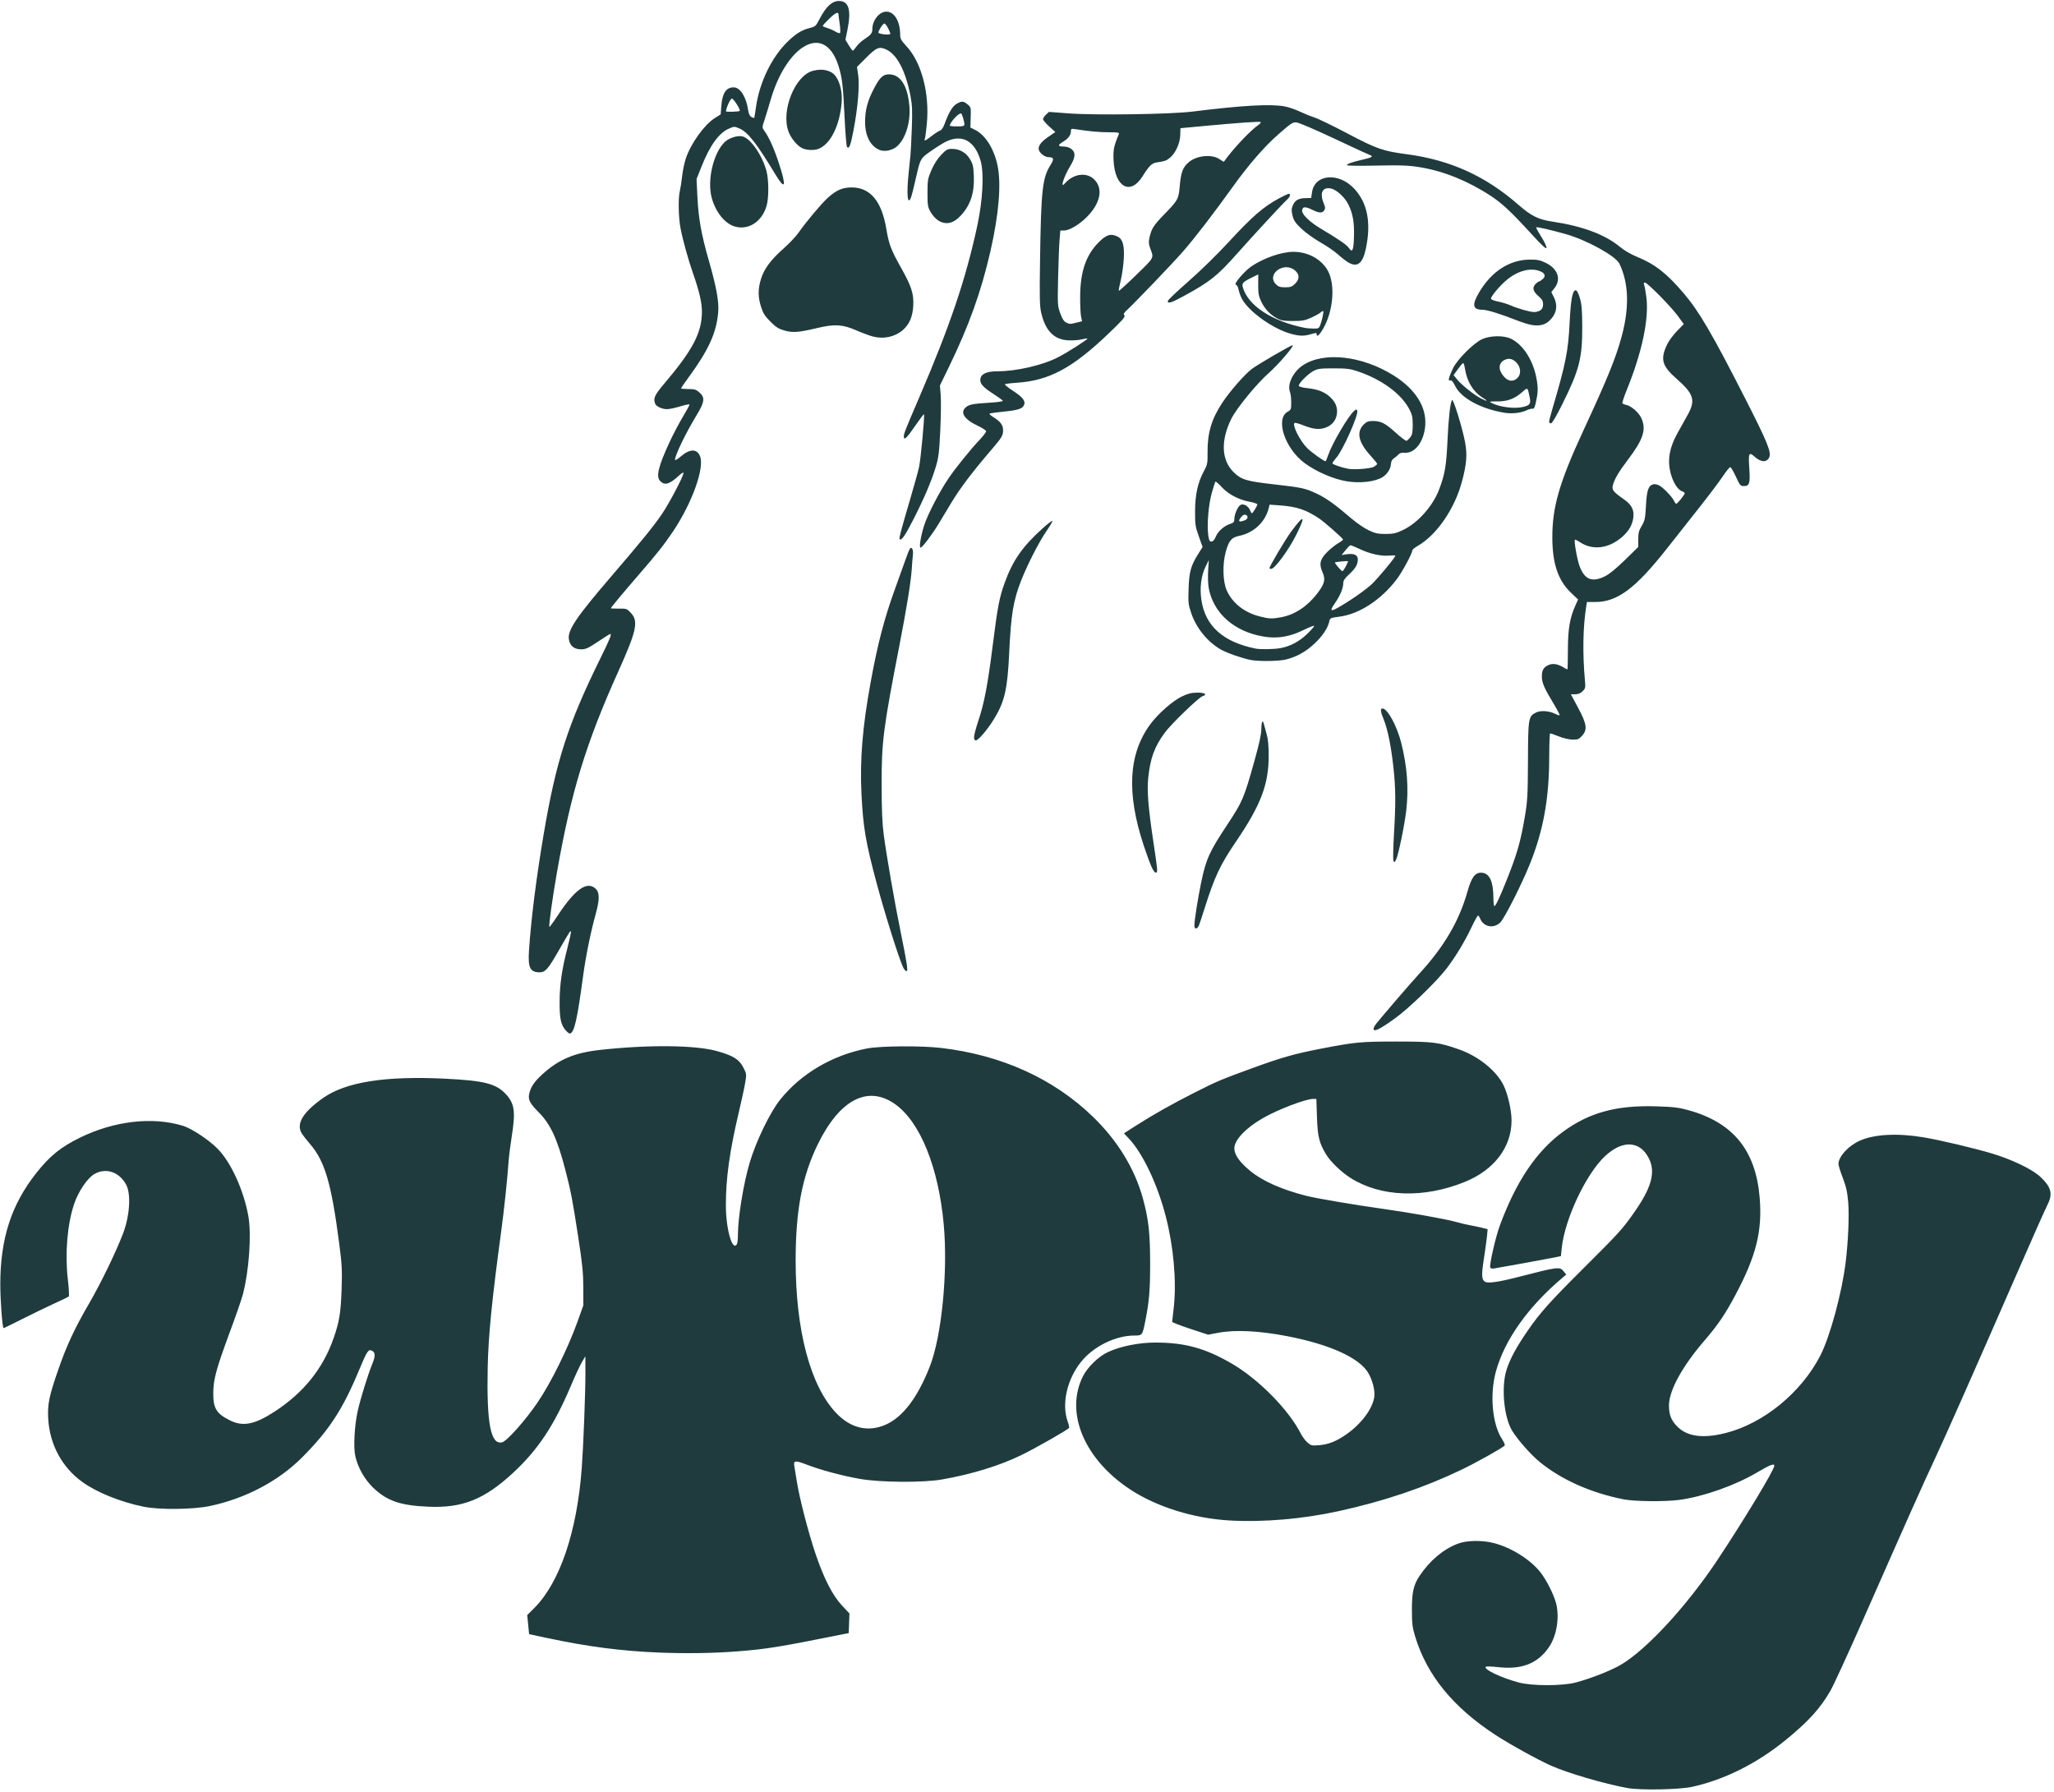 <svg width="549" height="479" viewBox="0 0 549 479" fill="none" xmlns="http://www.w3.org/2000/svg">
<path d="M434.971 477.889C428.692 476.732 419.039 473.899 414.536 471.893C410.928 470.285 403.52 466.188 399.651 463.66C388.38 456.298 381.395 447.731 378.258 437.425C377.517 434.991 377.391 433.985 377.381 430.469C377.367 425.567 377.784 423.659 379.403 421.22C382.108 417.144 385.762 414.058 389.619 412.593C392.005 411.687 396.004 411.602 399.165 412.39C403.976 413.589 409.269 416.942 411.919 420.471C413.362 422.391 415.11 425.822 415.794 428.075C416.935 431.832 416.184 437.024 414.044 440.181C411.048 444.602 406.751 446.302 400.41 445.577C398.747 445.387 397.266 445.342 397.12 445.477C396.42 446.126 401.201 448.409 405.904 449.671C409.482 450.632 417.639 450.635 421.206 449.671C425.353 448.557 430.584 446.496 433.255 444.923C440.152 440.863 450.918 429.165 459.118 416.822C466.178 406.195 474.239 392.842 474.239 391.773C474.239 391.049 473.192 391.453 469.625 393.551C463.695 397.04 455.315 399.997 448.88 400.872C445.079 401.388 436.801 401.305 433.906 400.72C425.1 398.943 417.388 395.503 411.549 390.747C409.199 388.834 405.623 384.781 404.158 382.372C401.957 378.751 401.218 370.683 402.669 366.114C403.593 363.207 405.303 360.042 408.306 355.679C411.665 350.801 414.253 347.913 423.607 338.606C432.758 329.501 433.622 328.547 436.777 324.059C441.487 317.358 442.595 313.209 440.666 309.492C438.27 304.876 433.696 304.658 429.063 308.94C423.961 313.656 418.222 325.813 417.419 333.607L417.201 335.724L415.545 336.071C413.929 336.41 400.719 338.815 399.221 339.043C398.806 339.107 398.398 338.982 398.314 338.767C398.041 338.074 399.773 330.521 400.901 327.482C405.288 315.667 410.677 307.678 417.763 302.486C424.777 297.346 432.065 295.359 442.688 295.691C447.326 295.836 448.672 295.996 451.264 296.711C463.229 300.011 469.276 307.43 470.333 320.106C471.075 329.008 469.396 335.721 463.805 346.193C461.034 351.383 459.193 354.09 455.563 358.307C449.596 365.241 446.086 371.665 446.086 375.654C446.086 378.162 446.708 379.703 448.384 381.348C451.052 383.967 455.238 384.514 461.179 383.02C471.345 380.464 481.404 372.252 486.534 362.321C489.116 357.324 492.332 345.478 493.317 337.339C494.003 331.666 494.291 324.846 493.993 321.331C493.757 318.549 493.454 317.184 492.542 314.805C491.908 313.15 491.389 311.482 491.389 311.098C491.389 309.125 494.029 306.239 497.085 304.872C500.986 303.127 507.232 302.805 514.232 303.989C518.627 304.733 527.604 306.853 532.313 308.261C537.747 309.885 543.182 312.496 545.344 314.522C548.198 317.196 548.707 318.98 547.393 321.71C546.243 324.101 543.52 330.224 538.894 340.818C527.987 365.8 519.845 384.192 517.267 389.672C514.292 395.995 509.676 406.334 497.882 433.093C493.948 442.018 490.055 450.485 489.231 451.908C486.49 456.641 483.435 460.009 477.372 464.98C469.676 471.29 460.892 475.69 452.228 477.575C448.769 478.327 438.384 478.513 434.971 477.884V477.889ZM176.323 441.687C166.183 441.288 157.158 440.119 146.278 437.795L141.424 436.759L141.169 434.213L140.913 431.668L142.787 429.797C149.627 422.966 154.229 409.409 155.493 392.365C155.934 386.419 156.481 372.214 156.472 366.91L156.461 362.483L155.503 364.114C154.977 365.011 153.666 367.829 152.589 370.375C148.098 381.002 143.794 387.481 137.122 393.66C129.49 400.728 123.636 403.078 114.588 402.704C106.962 402.39 103.343 401.13 99.625 397.497C97.413 395.336 95.695 392.284 94.977 389.24C94.424 386.897 94.741 380.979 95.63 377.029C96.372 373.735 98.309 367.487 99.481 364.606C100.351 362.468 100.35 361.497 99.481 361.041C98.462 360.508 98.141 360.979 95.98 366.177C91.599 376.716 87.945 382.31 80.708 389.559C74.415 395.862 65.632 400.491 56.148 402.504C51.622 403.464 42.572 403.56 38.36 402.693C32.164 401.418 25.884 398.881 22.007 396.087C16.577 392.174 13.292 386.096 12.891 379.22C12.665 375.339 13.106 373.171 15.563 366.101C17.844 359.538 19.899 355.123 23.795 348.415C26.974 342.943 31.067 334.5 32.915 329.605C34.718 324.83 35.058 319.006 33.678 316.544C31.787 313.171 28.292 312.031 25.226 313.787C23.374 314.847 20.953 318.418 19.825 321.754C17.991 327.178 17.33 335.022 18.128 341.905C18.409 344.327 18.525 346.404 18.387 346.521C18.249 346.638 16.51 347.475 14.524 348.382C12.537 349.288 8.686 351.155 5.965 352.531C3.244 353.906 0.988 355.001 0.951 354.963C0.604 354.609 0.077 347.481 0.08 343.195C0.092 330.998 3.046 321.905 9.738 313.471C13.353 308.915 16.249 306.573 21.372 304.063C30.511 299.584 40.775 298.398 48.877 300.886C51.222 301.606 55.67 304.534 58.099 306.957C61.687 310.536 65.127 318.041 66.376 325.012C67.259 329.941 66.575 339.636 64.895 346.031C64.573 347.253 63.049 351.655 61.508 355.811C57.817 365.763 57.023 368.667 57.002 372.286C56.977 376.433 57.836 377.832 61.531 379.659C64.948 381.348 68.082 380.726 73.343 377.313C81.154 372.246 86.352 365.772 89.203 357.557C90.711 353.212 91.096 350.817 91.309 344.459C91.478 339.444 91.398 337.978 90.634 332.127C88.559 316.214 86.82 310.322 82.842 305.724C82.014 304.767 81.06 303.557 80.721 303.036C79.04 300.445 80.867 297.339 86.352 293.461C92.378 289.201 102.949 287.521 118.855 288.296C129.432 288.811 132.617 289.62 135.224 292.453C137.552 294.984 137.842 297.15 136.754 303.899C136.409 306.033 136.041 308.988 135.935 310.467C135.571 315.527 134.75 323.273 133.957 329.123C131.471 347.47 130.527 356.997 130.355 365.487C130.05 380.535 131.159 386.263 134.226 385.479C135.511 385.151 140.437 379.609 143.669 374.856C147.271 369.558 151.79 360.408 154.401 353.121L155.919 348.886L155.908 344.143C155.896 340.233 155.664 337.874 154.563 330.704C152.991 320.467 152.595 318.411 151.065 312.522C148.956 304.403 147.144 300.481 144.063 297.366C141.662 294.939 141.137 293.972 141.421 292.498C141.783 290.608 142.728 289.174 144.948 287.145C149.311 283.157 153.523 281.371 160.352 280.614C173.269 279.181 185.911 279.308 191.658 280.929C195.984 282.149 197.542 283.112 198.649 285.252C199.552 286.997 199.563 287.082 199.188 289.343C198.977 290.613 198.165 294.357 197.383 297.664C195.009 307.71 193.996 315.075 194.012 322.151C194.027 328.481 195.714 334.47 196.946 332.568C197.103 332.326 197.234 331.201 197.237 330.07C197.248 325.345 198.68 316.524 200.367 310.783C202.046 305.071 205.829 297.257 208.561 293.86C214.144 286.917 222.507 282.003 231.777 280.22C235.313 279.54 246.166 279.458 251.444 280.071C267.613 281.949 281.503 288.227 292.079 298.435C298.687 304.813 303.289 312.327 305.48 320.315C306.991 325.824 307.412 329.601 307.414 337.661C307.414 344.9 307.165 347.864 306.103 353.155C305.351 356.903 305.315 356.95 303.191 356.95C298.153 356.95 292.266 359.852 288.959 363.966C285.159 368.692 283.689 375.309 285.398 379.988C285.675 380.745 285.822 381.492 285.724 381.647C285.411 382.142 276.816 387.038 272.962 388.917C267.192 391.731 259.678 394.037 251.767 395.42C246.706 396.305 235.326 396.226 229.855 395.268C225.118 394.438 219.247 392.862 215.557 391.429C212.671 390.309 212.071 390.348 212.282 391.642C212.36 392.127 212.664 394.018 212.957 395.844C213.697 400.474 216.006 409.425 217.945 415.183C220.18 421.822 222.526 426.419 225.051 429.108L227.039 431.226L226.944 433.852L226.85 436.477L225.07 436.833C208.255 440.206 205.097 440.718 197.241 441.35C191.042 441.849 183.51 441.97 176.32 441.687H176.323ZM236.673 380.795C241.284 378.782 245.222 373.616 248.507 365.271C251.708 357.136 253.403 339.877 252.242 327.226C250.848 312.029 245.984 299.956 239.328 295.168C232.028 289.917 224.436 293.826 218.575 305.852C214.381 314.461 212.671 323.434 212.665 336.87C212.653 355.611 216.612 370.463 223.538 377.699C227.401 381.734 232.025 382.824 236.673 380.795ZM328.622 406.375C319.028 405.821 309.171 402.744 302.093 398.094C289.799 390.017 284.582 377.535 289.451 367.848C290.692 365.378 293.6 362.552 296.101 361.385C299.461 359.816 304.38 358.827 308.83 358.824C316.621 358.824 322.081 360.311 329.101 364.367C336.336 368.546 344.442 376.753 347.7 383.195C348.096 383.978 348.88 385.026 349.442 385.524C350.404 386.376 350.59 386.42 352.568 386.26C355.093 386.055 357.183 385.224 359.85 383.364C363.864 380.565 366.883 376.512 367.328 373.324C367.562 371.646 366.843 368.832 365.687 366.904C363.277 362.886 355.458 359.34 344.155 357.139C336.685 355.684 330.2 355.355 325.682 356.201L322.904 356.721L318.078 355.136C315.423 354.264 313.275 353.426 313.303 353.274C313.332 353.122 313.534 351.29 313.754 349.202C314.482 342.281 313.669 333.181 311.608 325.171C309.397 316.578 305.456 308.251 301.732 304.303L300.41 302.902L303.595 300.866C308.198 297.924 313.487 294.945 319.4 291.961C325.363 288.952 326.274 288.567 334.679 285.497C342.45 282.658 346.096 281.623 353.053 280.283C362.284 278.505 363.695 278.371 373.278 278.371C383.038 278.371 384.551 278.563 390.036 280.498C395.157 282.304 399.915 286.139 401.852 290.022C402.991 292.303 404.003 296.705 404.012 299.412C404.036 306.556 399.416 312.667 391.568 315.871C380.594 320.352 369.065 319.961 360.981 314.834C358.435 313.219 355.605 310.479 354.39 308.453C352.588 305.449 352.175 303.73 352.002 298.53L351.842 293.708H350.969C348.982 293.708 341.666 296.498 337.645 298.79C332.98 301.449 329.916 304.678 329.916 306.936C329.916 308.595 331.283 310.554 334.046 312.858C337.359 315.62 342.456 317.898 349.167 319.616C351.811 320.293 362.328 322.075 369.88 323.126C376.699 324.074 386.64 325.854 389.134 326.574C390.291 326.907 392.082 327.329 393.115 327.511C394.149 327.694 395.585 327.999 396.308 328.189L397.622 328.535L397.455 330.331C397.363 331.319 396.984 334.078 396.612 336.463C395.938 340.789 395.999 342.018 396.916 342.572C397.732 343.065 400.532 342.659 405.961 341.261C416.502 338.547 416.896 338.499 417.936 339.79L418.632 340.655L417.555 341.565C408.415 349.28 402.111 358.178 399.821 366.594C398.146 372.753 398.851 380.604 401.438 384.582C401.991 385.432 402.324 386.229 402.179 386.354C401.14 387.251 394.714 390.843 390.642 392.804C380.682 397.599 369.862 401.247 357.745 403.896C348.133 405.997 337.6 406.893 328.622 406.375ZM151.181 275.366C149.9 273.879 149.546 272.173 149.576 267.62C149.606 263.065 150.183 259.101 151.627 253.51C152.156 251.465 152.588 249.538 152.588 249.228C152.588 248.717 152.547 248.723 152.141 249.288C151.895 249.631 150.641 251.762 149.353 254.023C146.531 258.978 145.752 259.872 144.255 259.872C141.694 259.872 141.083 258.639 141.388 254.087C141.959 245.552 143.325 234.726 145.316 222.962C148.641 203.307 151.785 193.577 160.553 175.791C163.051 170.726 163.565 169.436 163.09 169.436C162.993 169.436 161.527 170.361 159.833 171.492C157.197 173.25 156.547 173.547 155.335 173.547C153.433 173.547 152.289 172.591 152.042 170.798C151.71 168.375 154.114 164.832 163.526 153.879C171.499 144.601 174.712 140.643 176.954 137.341C178.909 134.462 182.678 127.292 182.68 126.446C182.68 126.164 182.216 126.419 181.469 127.111C178.963 129.431 177.72 129.805 176.493 128.606C175.282 127.422 175.922 124.721 178.967 118.15C179.909 116.117 181.495 113.101 182.49 111.448C183.486 109.795 184.3 108.308 184.3 108.143C184.3 107.978 183.202 108.183 181.861 108.599C180.519 109.016 178.91 109.356 178.285 109.356C176.959 109.356 175.404 108.651 175.117 107.919C174.548 106.47 174.933 105.617 177.561 102.517C185.206 93.496 187.607 88.901 187.614 83.276C187.614 80.911 186.898 77.811 185.266 73.15C183.942 69.369 182.528 64.275 181.899 61.02C181.329 58.075 181.236 52.953 181.717 51.016C181.889 50.32 182.165 48.536 182.33 47.052C182.494 45.567 182.942 43.433 183.324 42.309C184.694 38.286 188.251 33.339 191.048 31.568L192.624 30.57L192.806 28.221C193.064 24.883 194.1 23.347 196.094 23.347C197.84 23.347 199.439 25.855 199.972 29.433C200.126 30.47 200.398 31.041 200.851 31.277C201.211 31.466 201.544 31.573 201.591 31.515C201.637 31.457 201.85 30.161 202.062 28.634C202.986 21.988 206.303 15.174 210.635 11.023C212.803 8.945 214.34 8.006 216.432 7.482C217.914 7.111 218.076 6.966 218.99 5.196C220.749 1.79 222.375 0.264 224.242 0.264C226.886 0.264 227.584 2.68 226.492 8.052L225.97 10.622L226.847 12.083C227.329 12.887 227.818 13.543 227.935 13.542C228.051 13.542 228.484 13.056 228.897 12.464C229.309 11.872 230.256 10.991 231 10.506C232.777 9.349 233.162 8.863 233.162 7.782C233.162 5.441 235.028 3.11 236.901 3.11C239.072 3.11 240.605 5.704 240.605 9.375C240.605 10.344 240.889 10.854 242.22 12.277C246.32 16.657 248.512 24.985 247.721 33.177C247.54 35.06 247.305 36.82 247.199 37.088C246.904 37.839 247.28 37.684 249.03 36.332C249.916 35.648 250.922 35.001 251.265 34.895C251.634 34.78 252.111 34.095 252.435 33.214C253.585 30.081 254.551 28.439 255.625 27.79C257.011 26.953 257.519 26.973 258.627 27.907C259.506 28.648 259.532 28.761 259.451 31.377L259.366 34.082L260.605 34.7C263.379 36.082 265.701 39.773 266.635 44.283C267.657 49.216 266.982 57.257 264.715 67.184C262.247 77.986 258.965 87.119 253.566 98.211L251.225 103.02L251.434 105.635C251.55 107.073 251.498 111.309 251.321 115.048C251.045 120.835 250.872 122.266 250.155 124.667C249.008 128.509 246.957 133.316 244.019 139.048C241.861 143.259 240.933 144.566 240.443 144.086C240.252 143.899 240.895 141.465 243.187 133.704C244.292 129.965 245.398 125.981 245.645 124.851C246.108 122.737 247.204 110.956 246.96 110.718C246.885 110.645 245.825 112.042 244.604 113.823C242.343 117.122 241.576 117.841 241.576 116.659C241.576 115.882 241.892 115.081 245.722 106.162C253.917 87.077 258.1 74.719 261.183 60.479C262.659 53.666 263.055 46.428 262.134 43.104C260.634 37.686 257.214 35.752 252.85 37.852C252.077 38.224 250.281 39.348 248.857 40.35C245.929 42.411 246 42.278 244.671 48.174C244.202 50.259 243.66 52.354 243.468 52.83C242.562 55.074 242.276 51.923 242.866 46.206C243.042 44.503 243.258 42.399 243.347 41.529C243.436 40.66 243.601 37.387 243.715 34.256C243.883 29.616 243.822 28.046 243.378 25.759C242.081 19.064 239.862 14.716 237.022 13.304C235.045 12.321 234.285 12.627 231.353 15.582L229.058 17.895L229.383 20.067C229.79 22.791 229.275 28.883 228.138 34.778C227.333 38.95 226.972 39.888 226.396 39.3C226.235 39.135 225.938 35.513 225.738 31.252C225.343 22.854 225.083 20.675 224.112 17.604C222.271 11.782 218.629 9.942 214.467 12.73C211.022 15.039 207.842 20.263 205.985 26.667C205.43 28.58 204.681 31.033 204.321 32.118C203.67 34.076 203.67 34.096 204.297 34.964C205.561 36.712 206.906 39.719 208.209 43.704C210.258 49.969 209.897 51.013 207.22 46.569C202.298 38.401 199.889 35.315 197.687 34.363C196.287 33.758 196.26 33.758 194.829 34.377C192.159 35.531 189.75 38.863 187.507 44.505L186.176 47.853L186.396 52.438C186.677 58.297 187.441 62.605 189.423 69.514C191.522 76.827 192.212 80.649 191.956 83.54C191.471 89.022 189.359 93.623 183.928 101.026C182.887 102.444 182.035 103.689 182.035 103.793C182.035 103.896 182.907 103.981 183.972 103.981C185.632 103.981 186.052 104.106 186.914 104.859C188.493 106.238 188.353 107.413 186.183 110.978C183.335 115.657 180.417 121.678 180.417 122.877C180.417 123.14 181.038 122.789 181.928 122.024C184.363 119.93 186.232 119.882 187.092 121.893C188.393 124.935 185.02 134.384 179.918 141.994C177.513 145.58 175.662 147.921 170.72 153.626C166.628 158.349 163.267 162.379 163.267 162.563C163.267 162.637 164.224 162.683 165.394 162.667C167.452 162.638 167.557 162.678 168.63 163.818C170.702 166.025 170.155 168.587 165.323 179.317C156.603 198.682 152.645 211.624 148.873 233.108C147.655 240.044 146.62 247.504 146.844 247.724C146.922 247.8 147.946 246.402 149.119 244.618C153.731 237.605 156.969 235.349 159.237 237.565C160.296 238.6 160.286 240.446 159.199 244.378C157.83 249.336 156.557 255.618 155.836 260.979C154.294 272.442 153.514 275.893 152.386 276.232C152.185 276.292 151.643 275.902 151.181 275.365L151.181 275.366ZM257.754 33.229C257.754 32.373 257.106 30.304 256.841 30.304C256.108 30.304 253.872 32.773 253.872 33.583C253.872 33.693 254.746 33.783 255.814 33.783C257.448 33.783 257.755 33.695 257.754 33.229ZM197.708 29.639C197.996 29.358 196.091 26.352 195.624 26.352C195.23 26.352 194.162 28.626 194.034 29.739C194.006 29.975 197.461 29.881 197.708 29.639ZM237.381 7.561C237.011 6.852 236.564 6.272 236.387 6.272C236.017 6.272 234.783 8.141 234.782 8.706C234.782 9.106 237.776 9.443 237.954 9.063C238.009 8.945 237.752 8.269 237.381 7.561ZM224.439 6.408C224.26 5.203 224.112 4.039 224.108 3.822C224.096 3.027 223.207 3.464 221.57 5.072C220.649 5.977 219.895 6.808 219.895 6.919C219.895 7.031 220.441 7.284 221.109 7.483C221.776 7.682 222.759 8.114 223.293 8.442C223.827 8.771 224.376 8.941 224.513 8.82C224.65 8.698 224.617 7.613 224.439 6.408H224.439ZM367.13 274.936C367.13 274.698 367.455 274.094 367.853 273.592C369.474 271.549 377.085 262.709 379.257 260.347C385.997 253.017 389.986 246.225 392.247 238.231C393.305 234.491 394.261 233.196 395.929 233.242C398.113 233.302 399.165 235.551 399.165 240.153C399.165 241.26 399.291 242.165 399.445 242.165C399.766 242.165 400.835 239.897 402.648 235.367C405.502 228.239 406.462 224.877 407.619 217.953C408.268 214.069 408.361 212.333 408.399 203.271C408.446 191.873 408.515 191.463 410.554 190.433C411.759 189.824 414.094 189.986 415.681 190.787C416.241 191.07 416.771 191.232 416.858 191.147C416.944 191.062 416.201 189.638 415.204 187.983C412.735 183.885 412.124 182.479 412.116 180.879C412.105 179.176 412.503 178.435 413.76 177.8C414.893 177.227 416.257 177.404 417.81 178.325C418.365 178.654 418.875 178.923 418.943 178.923C419.011 178.923 419.07 176.54 419.074 173.627C419.085 168.043 419.593 165.099 421.154 161.651L421.796 160.231L419.86 158.38C416.463 155.132 414.95 150.679 414.913 143.824C414.867 135.492 416.792 128.888 423.439 114.567C429.643 101.197 431.98 95.435 433.476 89.816C435.541 82.058 435.331 75.669 432.84 70.463C431.868 68.432 424.09 64.143 418.541 62.579C414.365 61.403 410.783 60.586 410.598 60.767C410.52 60.843 411.133 61.976 411.959 63.284C412.786 64.593 413.412 65.919 413.35 66.231C413.269 66.642 412.203 65.668 409.487 62.702C403.843 56.537 401.524 54.365 398.395 52.313C392.398 48.379 385.836 45.725 379.588 44.705C376.339 44.175 374.468 44.117 365.916 44.286C362.668 44.349 360.011 44.286 360.011 44.144C360.011 43.802 361.322 43.33 363.883 42.749C366.716 42.107 367.208 41.822 366.159 41.432C365.714 41.266 363.311 40.172 360.82 39C353.467 35.541 350.421 34.165 348.18 33.289C345.678 32.311 345.933 32.209 341.714 35.877C338.111 39.009 333.741 44.017 329.755 49.581C324.452 56.981 319.233 63.768 316.113 67.317C313.306 70.511 303.264 80.996 301.162 82.928C300.364 83.661 300.235 83.942 300.534 84.294C300.839 84.653 300.043 85.568 296.358 89.094C286.642 98.394 280.413 101.736 271.739 102.301C270.087 102.409 268.67 102.599 268.592 102.723C268.513 102.848 269.46 103.607 270.696 104.41C273.214 106.046 274.096 107.098 273.776 108.085C273.416 109.191 272.302 109.599 268.596 109.979C266.638 110.18 264.832 110.411 264.582 110.492C264.296 110.585 264.668 110.973 265.592 111.546C267.416 112.677 268.11 113.623 268.11 114.982C268.11 116.376 267.775 116.95 265.205 119.95C259.811 126.246 256.631 130.443 254.242 134.417C253.327 135.938 251.827 138.428 250.909 139.95C249.111 142.931 246.513 146.354 246.047 146.354C245.611 146.354 246.095 143.336 246.986 140.504C247.905 137.581 251.127 131.353 253.566 127.786C255.493 124.967 259.377 120.159 261.874 117.502C262.812 116.504 263.58 115.499 263.58 115.271C263.58 115.042 262.543 114.365 261.276 113.766C257.638 112.047 256.484 110.131 258.264 108.764C259.167 108.069 260.141 107.9 264.972 107.597C266.716 107.488 268.1 107.274 268.046 107.123C267.993 106.971 266.785 106.096 265.362 105.177C262.514 103.339 261.741 102.356 262.086 101.014C262.38 99.867 263.95 99.238 266.521 99.238C271.709 99.238 278.741 97.606 282.898 95.438C285.578 94.04 290.843 90.674 290.648 90.484C290.577 90.414 289.845 90.522 289.024 90.723C288.203 90.925 286.586 91.032 285.431 90.96C281.705 90.728 279.42 88.383 278.309 83.653C277.88 81.825 277.833 79.665 277.992 69.107C278.269 50.708 278.621 47.561 280.786 44.093C281.805 42.461 281.689 42.02 280.236 42.009C279.419 41.997 278.26 41.229 277.794 40.378C277.22 39.331 277.996 38.085 280.136 36.618L282.075 35.289L280.432 33.805C279.528 32.989 278.789 32.106 278.789 31.842C278.789 31.579 279.146 31.036 279.582 30.635L280.374 29.908L285.666 30.308C292.679 30.838 312.86 30.549 318.591 29.837C332.013 28.168 339.513 27.741 343.327 28.43C344.361 28.617 346.176 29.231 347.361 29.794C348.546 30.358 350.311 31.07 351.284 31.376C352.257 31.682 356.257 33.62 360.172 35.683C367.986 39.8 369.634 40.376 375.953 41.209C387.615 42.747 397.07 47.036 405.961 54.825C409.275 57.729 411.203 58.675 414.941 59.232C422.964 60.429 429.048 62.703 432.965 65.97C434.094 66.911 435.866 67.949 437.454 68.599C442.352 70.603 445.444 73.009 450.009 78.368C454.137 83.213 457.615 89.157 466.349 106.292C472.454 118.271 473.529 120.909 472.862 122.277C472.203 123.628 470.704 123.576 469.086 122.148C467.41 120.668 467.278 120.948 467.57 125.356C467.823 129.183 467.59 129.911 466.114 129.911C465.199 129.911 465.052 129.738 463.967 127.381C463.327 125.99 462.646 124.853 462.454 124.855C462.261 124.855 461.376 125.955 460.486 127.295C459.596 128.635 456.829 132.31 454.338 135.463C451.846 138.616 447.915 143.6 445.601 146.538C437.143 157.279 432.297 160.899 426.377 160.899H424.165L423.973 162.085C423.089 167.557 422.969 174.669 423.636 181.993C423.8 183.793 423.746 184.023 422.992 184.76C422.42 185.319 421.82 185.564 421.021 185.564H419.873L421.816 189.198C424.152 193.567 424.349 195.026 422.831 196.687C422.017 197.577 421.708 197.699 420.323 197.677C419.418 197.662 417.854 197.299 416.664 196.825C415.521 196.371 414.474 195.999 414.337 195.999C414.199 195.999 414.084 198.837 414.081 202.306C414.069 213.336 412.541 221.848 408.968 230.782C406.796 236.212 402.188 245.342 401.027 246.513C399.258 248.299 396.491 247.76 395.594 245.455C395.431 245.037 395.185 244.697 395.047 244.7C394.91 244.7 394.144 246.083 393.346 247.767C391.512 251.634 389.081 255.663 386.668 258.829C384.049 262.267 376.631 269.45 372.954 272.109C368.77 275.134 367.13 275.93 367.13 274.936ZM428.953 154.038C430.13 153.468 431.905 152.023 434.297 149.69L437.878 146.195V144.139C437.878 142.447 438.04 141.811 438.802 140.541C439.635 139.15 439.748 138.614 439.94 135.113C440.164 131.028 440.564 129.845 441.856 129.444C442.208 129.335 442.911 129.455 443.418 129.712C444.516 130.267 446.921 132.749 447.441 133.864C447.643 134.298 447.907 134.654 448.027 134.654C448.333 134.654 450.294 132.227 450.294 131.848C450.294 131.675 450.009 131.446 449.661 131.338C448.592 131.006 447.43 129.349 446.743 127.175C445.549 123.398 446.056 119.909 448.413 115.681C449.14 114.377 450.31 112.277 451.014 111.015C453.27 106.971 452.784 105.338 448.098 101.211C444.211 97.788 443.726 96.04 445.57 92.102C446.018 91.147 447.208 89.521 448.215 88.489L450.045 86.614L448.482 84.468C446.663 81.969 440.305 75.52 439.662 75.522C439.376 75.522 439.299 75.715 439.442 76.076C439.563 76.38 439.824 77.805 440.022 79.243C440.822 85.049 438.944 94.035 434.798 104.25C434.067 106.05 433.543 107.64 433.634 107.783C433.725 107.926 434.207 108.131 434.707 108.239C436.04 108.524 437.993 110.23 438.68 111.706C440.106 114.775 439.254 117.412 435.046 122.963C432.58 126.215 431.409 128.23 431.056 129.827C430.804 130.964 431.279 131.535 434.115 133.502C436.04 134.839 436.79 136.265 436.578 138.189C436.354 140.227 435.394 141.921 433.562 143.513C429.962 146.64 425.711 147.17 422.31 144.914C421.642 144.471 421.03 144.172 420.951 144.249C420.653 144.54 421.565 149.675 422.215 151.375C423.579 154.936 425.518 155.702 428.954 154.038H428.953ZM287.742 86.227L289.216 85.864L288.947 84.567C288.799 83.853 288.691 81.42 288.707 79.159C288.752 72.544 290.297 68.094 293.729 64.692C295.762 62.678 296.909 62.345 298.738 63.239C300.106 63.908 300.584 65.683 300.363 69.272C300.254 71.058 299.879 73.655 299.531 75.045C299.183 76.434 298.966 77.637 299.048 77.717C299.13 77.798 301.239 75.878 303.733 73.452C308.619 68.699 308.443 69.035 307.438 66.382C307.01 65.252 306.974 64.695 307.249 63.441C307.75 61.158 308.384 60.162 311.124 57.351C314.894 53.483 315.013 53.265 315.332 49.679C315.659 46.002 316.147 44.714 317.729 43.356C319.882 41.51 324.03 41.139 326.069 42.612C326.611 43.004 327.089 43.276 327.13 43.218C329.376 39.992 334.252 34.8 336.369 33.379C336.803 33.087 337.059 32.752 336.938 32.633C336.712 32.412 331.25 32.793 321.179 33.733L315.517 34.261L315.463 36.098C315.4 38.285 314.2 40.935 312.725 42.148C311.752 42.948 311.433 43.061 309.145 43.42C307.842 43.624 307.158 44.298 305.374 47.137C302.105 52.34 297.95 50.009 297.635 42.795C297.514 40.032 297.708 39.066 299.015 35.917C299.223 35.415 298.977 35.363 296.379 35.354C293.744 35.342 291.158 35.108 287.607 34.55C286.309 34.346 286.232 34.377 286.232 35.095C286.232 36.102 285.515 37.056 284.129 37.893C282.66 38.78 282.695 39.158 284.246 39.158C285.022 39.158 285.821 39.407 286.35 39.813C287.554 40.739 287.471 42.08 286.069 44.355C284.371 47.11 283.267 50.595 284.578 49.061C286.723 46.551 290.137 45.952 292.202 47.725C294.995 50.121 294.284 54.24 290.415 58.074C288.392 60.079 285.807 61.602 284.419 61.606H283.414L283.207 64.001C283.093 65.318 282.92 69.836 282.822 74.041C282.649 81.437 282.667 81.752 283.386 83.737C283.912 85.19 284.364 85.904 284.937 86.183C285.934 86.669 285.935 86.669 287.743 86.224L287.742 86.227ZM241.462 258.687C240.445 256.74 236.581 244.512 234.342 236.157C231.382 225.112 230.697 221.108 230.262 212.283C229.808 203.064 230.508 194.465 232.693 182.441C234.547 172.236 236.324 165.397 239.154 157.579C240.161 154.796 241.413 151.31 241.934 149.832C243.118 146.478 243.397 146.013 243.831 146.67C244.003 146.931 244.081 147.642 244.005 148.251C243.929 148.86 243.782 150.682 243.679 152.301C243.478 155.447 242.286 162.804 240.441 172.283C236.065 194.763 235.631 198.16 235.645 209.754C235.657 216.444 235.804 220.035 236.201 223.035C236.978 228.907 239.088 241.04 240.755 249.219C242.49 257.732 242.758 259.557 242.273 259.557C242.077 259.557 241.712 259.166 241.462 258.687ZM319.238 247.344C319.238 246.023 320.166 240.127 321.028 235.98C322.351 229.606 323.193 227.73 327.971 220.505C332.135 214.208 332.486 213.383 335.316 203.271C336.588 198.726 337.134 196.199 337.143 194.813C337.158 192.761 337.526 192.197 337.867 193.706C337.975 194.184 338.296 195.358 338.58 196.315C338.933 197.499 339.097 199.315 339.095 202.007C339.095 209.681 336.992 215.183 330.332 224.974C326.128 231.155 324.636 234.322 322.011 242.64C321.352 244.727 320.659 246.825 320.472 247.304C320.033 248.42 319.238 248.446 319.238 247.344ZM307.787 231.679C307.368 230.751 306.436 228.213 305.716 226.039C301.062 211.986 301.603 201.585 307.401 193.645C309.46 190.826 313.394 187.35 315.876 186.155C317.491 185.378 318.418 185.142 319.946 185.119C321.996 185.089 322.848 185.621 321.445 186.056C320.408 186.378 312.984 193.547 311.313 195.84C308.556 199.626 307.464 202.6 306.909 207.845C306.541 211.317 306.893 215.744 308.267 224.932C309.465 232.945 309.474 233.048 308.959 233.226C308.71 233.312 308.25 232.704 307.787 231.679ZM372.442 230.025C372.31 229.697 372.372 226.566 372.58 223.069C373.081 214.638 373.054 210.828 372.456 205.239C371.851 199.579 370.91 194.908 369.858 192.337C368.961 190.145 368.873 189.358 369.528 189.358C370.853 189.358 373.417 194.093 374.547 198.629C376.132 204.99 376.547 210.731 375.856 216.71C375.408 220.58 373.724 228.696 373.149 229.759C372.723 230.545 372.659 230.569 372.442 230.025ZM260.344 196.987C260.344 196.488 260.856 194.552 261.482 192.686C263.074 187.936 264.008 183.041 265.345 172.441C266.635 162.202 267.106 159.736 268.51 155.84C270.695 149.774 273.304 146.033 278.758 141.142C280.053 139.981 281.192 139.11 281.29 139.206C281.388 139.301 280.646 140.576 279.64 142.037C277.716 144.834 274.667 150.791 272.979 155.049C270.85 160.421 270.219 164.212 269.741 174.496C269.288 184.265 268.516 187.593 265.619 192.275C263.876 195.094 261.475 197.896 260.805 197.896C260.513 197.896 260.344 197.562 260.344 196.987ZM334.258 176.384C332.065 175.959 327.906 174.508 326.357 173.627C322.786 171.595 319.767 167.902 318.409 163.903C317.613 161.559 317.56 161.073 317.694 157.263C317.852 152.732 318.288 151.194 320.331 147.952L321.438 146.195L320.423 143.35C319.488 140.729 319.408 140.19 319.424 136.551C319.444 132.099 320.162 128.909 321.841 125.811C322.717 124.194 322.787 123.818 322.761 120.862C322.717 115.706 323.83 111.976 326.716 107.618C328.768 104.518 332.791 99.929 334.656 98.56C336.472 97.227 344.994 92.281 345.475 92.281C346.104 92.281 341.743 97.38 339.184 99.637C335.866 102.563 330.458 109.177 329.071 112.006C326.242 117.774 326.468 122.958 329.686 126.156C331.746 128.202 333.09 128.612 340.5 129.451C348.078 130.309 348.899 130.49 352.097 132.007C354.488 133.142 356.979 134.938 361.201 138.57C362.593 139.767 364.678 141.19 365.835 141.732C367.621 142.568 368.305 142.716 370.366 142.71C372.435 142.698 373.112 142.551 374.96 141.674C378.928 139.79 382.906 135.362 384.616 130.925C386.168 126.895 386.576 124.55 386.884 117.895C387.173 111.65 387.615 107.695 388.109 106.913C388.423 106.416 390.893 114.425 391.593 118.211C392.209 121.547 392.012 124.027 390.757 128.709C388.795 136.028 384 142.998 378.931 145.902C378.135 146.357 377.485 146.902 377.485 147.112C377.485 147.915 374.778 152.913 373.276 154.884C369.118 160.339 363.311 164.121 358.032 164.812C355.575 165.133 355.496 165.17 355.295 166.104C354.908 167.896 353.423 170.1 351.252 172.101C348.955 174.218 346.628 175.512 343.789 176.25C341.918 176.737 336.472 176.813 334.258 176.384ZM342.25 173.227C344.865 172.746 347.337 171.426 349.413 169.403C350.436 168.406 351.274 167.455 351.274 167.29C351.274 167.125 350.053 167.589 348.561 168.321C344.167 170.476 340.479 170.897 335.938 169.762C329.043 168.039 324.255 163.376 323.089 157.251C322.888 156.193 322.812 154.117 322.915 152.52L323.1 149.674L322.255 151.387C321.048 153.836 320.631 157.108 321.112 160.351C322.145 167.311 326.898 171.579 335.579 173.343C336.867 173.604 340.545 173.541 342.25 173.227ZM342.383 164.982C346.011 164.326 349.396 162.111 352.06 158.648C354.065 156.041 354.349 154.905 353.485 152.941C352.512 150.733 352.805 149.473 354.742 147.536C355.593 146.685 356.914 145.626 357.678 145.184C358.443 144.742 359.025 144.289 358.973 144.178C358.749 143.7 353.898 139.443 352.568 138.557C349.097 136.244 346.569 135.4 342.15 135.081L339.337 134.878L339.111 135.793C338.197 139.5 335.128 142.4 331.261 143.21C329.154 143.652 328.477 144.441 327.637 147.435C326.704 150.763 326.831 155.516 327.917 157.87C329.482 161.263 332.593 163.702 336.686 164.746C339.25 165.401 339.913 165.428 342.383 164.982ZM339.301 151.873C339.301 151.368 343.501 144.271 345.041 142.172C348.593 137.335 349.116 137.61 346.471 142.926C344.475 146.937 340.73 152.045 339.785 152.045C339.519 152.045 339.301 151.968 339.301 151.873ZM360.638 160.57C362.826 159.172 365.486 157.217 366.549 156.226C368.247 154.644 372.954 148.976 372.954 148.515C372.954 148.421 372.263 148.408 371.417 148.488C369.191 148.695 366.339 148.087 363.617 146.825C362.309 146.218 361.12 145.722 360.975 145.722C360.83 145.722 360.232 146.314 359.646 147.038L358.579 148.354L359.92 148.144C361.88 147.838 362.923 148.317 362.923 149.524C362.923 150.87 362.27 151.973 360.528 153.565C359.441 154.56 359.04 155.167 359.04 155.818C359.04 157.194 358.196 159.219 356.772 161.258C354.96 163.851 355.716 163.716 360.638 160.57V160.57ZM359.68 151.425C360.04 150.737 360.334 150.103 360.334 150.017C360.334 149.856 357.031 150.158 356.813 150.339C356.65 150.474 358.487 152.626 358.791 152.655C358.92 152.667 359.321 152.114 359.68 151.425ZM324.272 144.53C324.46 144.403 324.806 143.835 325.04 143.269C325.575 141.976 327.243 140.526 328.756 140.038C329.733 139.723 329.916 139.519 329.916 138.746C329.916 137.446 330.85 135.328 331.595 134.938C332.387 134.524 333.69 135.28 334.13 136.409C334.295 136.835 334.509 137.183 334.605 137.183C334.847 137.183 336.062 135.202 336.064 134.805C336.064 134.627 335.091 134.301 333.901 134.081C331.058 133.554 328.277 132.07 326.49 130.128C325.695 129.265 324.966 128.635 324.87 128.728C324.775 128.823 324.338 130.158 323.902 131.697C323.021 134.801 322.569 140.088 322.937 142.968C323.158 144.697 323.477 145.071 324.272 144.53ZM332.646 139.089C333.583 138.74 333.749 137.898 332.94 137.595C332.597 137.467 332.189 137.654 331.808 138.114C330.787 139.346 331.069 139.674 332.646 139.089ZM359.934 128.635C356.417 128.057 351.827 126.072 348.73 123.791C343.424 119.882 340.786 111.925 344.172 110.043C345.061 109.549 345.121 109.391 345.123 107.559C345.123 106.484 344.972 105.209 344.784 104.728C344.009 102.733 345.616 99.394 348.183 97.668C353.763 93.917 363.997 95.035 372.453 100.321C378.304 103.979 381.318 108.728 380.944 113.699C380.619 118.011 378.229 121.203 375.471 121.009C374.675 120.953 374.117 121.093 373.849 121.418C373.624 121.69 373.08 122.147 372.641 122.433C372.078 122.798 371.82 123.282 371.769 124.065C371.687 125.314 370.787 126.722 369.573 127.499C367.621 128.75 363.546 129.23 359.934 128.635ZM367.294 124.721C367.737 124.437 368.098 124.101 368.095 123.974C368.095 123.848 367.234 122.793 366.188 121.631C363.04 118.13 362.495 115.418 364.54 113.42C365.287 112.69 365.745 112.519 366.953 112.519C369.112 112.519 370.246 113.101 373.068 115.658C374.45 116.91 375.746 117.881 375.947 117.816C376.148 117.75 376.603 117.316 376.958 116.852C377.475 116.175 377.603 115.517 377.598 113.551C377.598 111.499 377.445 110.815 376.697 109.383C374.515 105.211 369.259 101.371 362.761 99.203C360.847 98.565 359.868 98.448 356.451 98.448C352.922 98.448 352.239 98.535 351.097 99.132C349.576 99.929 346.964 102.573 347.152 103.128C347.223 103.336 348.105 103.595 349.112 103.702C352.104 104.021 353.785 104.625 355.299 105.928C356.915 107.318 357.576 108.853 357.33 110.644C357.096 112.353 356.037 113.644 354.357 114.271C352.638 114.913 351.016 114.743 348.227 113.628C347.173 113.207 346.19 112.937 346.041 113.027C345.274 113.49 347.413 117.793 349.39 119.763C350.582 120.952 353.832 123.27 354.306 123.27C354.389 123.27 354.706 122.523 355.01 121.61C355.998 118.641 360.368 111.189 361.896 109.867C362.484 109.359 362.613 109.341 362.772 109.746C363.18 110.784 358.97 120.284 357.215 122.287C356.617 122.97 356.127 123.665 356.127 123.83C356.127 124.116 358.57 124.962 360.334 125.288C362.044 125.604 366.479 125.242 367.294 124.721ZM414.051 112.712C414.051 112.471 414.402 111.084 414.831 109.629C418.508 97.179 419.159 93.931 419.543 86.115C419.843 79.997 420.303 77.578 421.166 77.578C421.477 77.578 421.862 78.3 422.262 79.633C422.76 81.29 422.885 82.76 422.905 87.222C422.944 95.716 422.148 98.827 417.585 108.013C415.952 111.299 414.855 113.151 414.541 113.151C414.271 113.151 414.051 112.954 414.051 112.712ZM402.023 110.307C395.751 109.235 390.577 106.424 388.971 103.216C388.336 101.949 387.974 101.542 387.602 101.682C386.942 101.929 387.202 100.855 388.406 98.36C389.518 96.055 393.83 91.742 396.091 90.674C398.228 89.665 401.92 89.599 403.857 90.536C407.107 92.107 409.808 96.32 410.684 101.183C411.154 103.792 411.114 104.905 410.439 107.875C410.208 108.89 409.955 109.345 409.679 109.241C409.452 109.156 408.704 109.349 408.018 109.671C406.483 110.39 404.03 110.65 402.023 110.307ZM407.301 108.717C408.995 108.258 409.207 107.884 408.829 106.032C408.305 103.463 408.343 103.488 406.887 104.773C404.828 106.591 402.97 107.289 400.209 107.282C398.082 107.282 397.932 107.316 398.658 107.687C400.941 108.856 405.005 109.34 407.301 108.717ZM396.235 106.251C393.749 104.708 392.083 101.958 391.556 98.526C391.429 97.7 391.217 97.025 391.085 97.025C390.952 97.025 390.321 97.754 389.683 98.645L388.522 100.266L389.5 101.456C390.702 102.917 394.021 105.565 395.768 106.456C397.64 107.41 397.912 107.291 396.235 106.251ZM405.535 101.08C406.577 100.124 406.551 98.331 405.477 97.084C404.452 95.894 403.32 95.606 402.098 96.224C400.42 97.072 400.409 98.983 402.073 100.763C403.196 101.964 404.448 102.079 405.536 101.08H405.535ZM233.324 89.945C232.434 89.716 230.469 88.989 228.956 88.328C225.218 86.696 223.145 86.564 218.492 87.661C213.41 88.859 211.927 88.974 209.674 88.34C208.11 87.9 207.424 87.466 205.924 85.967C204.427 84.471 203.964 83.74 203.416 82.007C202.572 79.336 202.567 77.282 203.397 74.557C204.221 71.853 206.04 69.413 209.524 66.34C210.994 65.042 212.791 63.127 213.516 62.084C215.476 59.264 219.598 54.361 221.272 52.857C223.581 50.783 225.197 50.087 227.687 50.095C232.617 50.11 235.686 53.813 236.905 61.212C237.56 65.194 238.177 66.834 240.715 71.344C243.618 76.501 244.267 78.486 244.099 81.69C243.943 84.641 243.047 86.728 241.284 88.24C239.177 90.048 236.203 90.685 233.324 89.945ZM345.211 89.264C340.337 87.982 333.69 83.249 331.905 79.791C331.546 79.096 331.155 78 331.037 77.358C330.91 76.669 330.614 76.149 330.316 76.093C329.628 75.962 332.663 72.402 334.525 71.155C337.844 68.931 342.581 67.301 345.722 67.301C349.671 67.301 353.341 69.357 354.979 72.486C356.909 76.173 356.362 83.023 353.768 87.641C352.709 89.527 351.921 90.25 351.921 89.335C351.921 88.923 351.735 88.92 350.413 89.309C348.565 89.853 347.407 89.842 345.211 89.264ZM352.845 86.985C353.314 85.837 353.864 83.323 353.684 83.148C353.607 83.072 353.283 83.239 352.966 83.52C352.648 83.801 351.519 84.425 350.456 84.907C348.801 85.658 348.104 85.786 345.611 85.792C343.232 85.803 342.458 85.674 341.387 85.113C339.52 84.137 338.051 82.589 337.103 80.599C336.417 79.157 336.285 78.426 336.296 76.107L336.31 73.337L334.65 74.15C332.183 75.358 331.865 75.706 332.197 76.837C333.637 81.743 340.022 85.89 348.847 87.652C349.203 87.724 350.168 87.798 350.992 87.818C352.34 87.85 352.525 87.768 352.845 86.985ZM346.121 75.863C347.41 74.603 347.393 73.317 346.071 72.23C343.106 69.792 338.365 73.373 341.066 76.011C341.702 76.633 342.189 76.787 343.517 76.787C344.918 76.787 345.322 76.644 346.121 75.863ZM409.52 86.876C408.719 86.755 406.899 86.197 405.475 85.637C401.156 83.936 397.486 82.795 396.333 82.795C393.579 82.795 393.332 81.505 395.42 78.019C398.735 72.486 403.494 69.432 408.875 69.385C410.902 69.368 411.608 69.51 413.146 70.245C416.342 71.773 417.35 74.612 415.527 76.948L414.65 78.072L415.321 79.427C416.47 81.746 416.039 83.938 414.072 85.779C412.966 86.815 411.483 87.172 409.52 86.876ZM411.713 82.936C412.225 82.585 412.433 82.122 412.433 81.331C412.433 80.434 412.183 80 411.138 79.084C409.682 77.806 409.485 76.821 410.491 75.839C410.847 75.491 411.256 75.206 411.401 75.206C411.545 75.206 411.983 74.915 412.375 74.559C413.303 73.714 412.878 72.869 411.265 72.349C408.71 71.525 405.391 72.523 402.545 74.972C400.751 76.515 398.518 79.19 398.518 79.797C398.518 80.059 399.228 80.361 400.379 80.59C401.402 80.792 402.895 81.244 403.696 81.593C405.731 82.481 408.85 83.375 410.014 83.403C410.553 83.417 411.318 83.206 411.713 82.936ZM312.119 80.465C312.119 80.227 314.58 77.882 317.587 75.253C320.744 72.494 325.247 68.099 328.241 64.856C334.748 57.806 337.666 55.274 341.942 52.969C343.128 52.33 344.256 51.806 344.45 51.806C345.077 51.806 344.823 52.626 343.952 53.412C342.799 54.451 335.146 62.729 330.482 67.981C325.36 73.747 323.366 75.328 316.439 79.106C313.095 80.93 312.119 81.237 312.119 80.465ZM360.334 70.116C359.711 69.744 358.473 68.777 357.584 67.968C356.694 67.158 354.588 65.717 352.905 64.764C351.212 63.806 348.955 62.184 347.857 61.135C346.223 59.575 345.8 58.95 345.476 57.619C345.147 56.269 345.161 55.814 345.561 54.877C346.147 53.507 347.047 53 348.982 52.949L350.457 52.91L350.682 51.374C351.389 46.543 357.757 45.974 361.905 50.37C365.514 54.196 366.555 59.545 365.053 66.545C364.211 70.47 362.762 71.567 360.334 70.116ZM361.894 63.322C362.008 59.493 361.622 57.201 360.453 54.765C359.467 52.711 357.224 50.653 355.658 50.366C353.373 49.947 352.652 51.669 353.893 54.581C354.218 55.346 354.242 55.76 353.983 56.163C353.431 57.019 352.621 56.996 350.751 56.071C348.814 55.113 348.038 55.199 348.038 56.37C348.038 57.385 350.209 59.441 353.069 61.134C357.608 63.822 359.954 65.43 360.478 66.211C361.458 67.673 361.783 67.009 361.894 63.322ZM196.307 60.511C193.692 59.696 191.267 56.658 190.242 52.913C188.965 48.251 190.622 41.012 193.651 38.014C194.789 36.889 197.114 36.133 198.444 36.457C200.618 36.987 203.69 41.401 204.852 45.663C205.511 48.083 205.523 52.904 204.876 55.082C203.615 59.321 199.947 61.646 196.308 60.511H196.307ZM251.607 59.356C250.463 58.911 249.392 57.861 248.583 56.392C247.981 55.3 247.888 54.63 247.903 51.49C247.919 48.108 247.994 47.683 248.982 45.411C249.661 43.847 250.591 42.398 251.57 41.38C252.937 39.956 253.239 39.791 254.468 39.791C256.481 39.791 258.213 40.785 259.27 42.547C260.043 43.836 260.182 44.456 260.291 47.089C260.473 51.525 259.395 54.807 256.852 57.561C255.08 59.479 253.399 60.055 251.607 59.356ZM235.104 40.084C232.666 39.085 231.229 36.336 231.224 32.663C231.224 29.425 231.849 27.027 233.571 23.71C235.131 20.704 236.008 19.869 237.606 19.869C240.732 19.869 242.706 23.059 243.086 28.723C243.375 33.03 241.832 37.579 239.489 39.325C238.236 40.259 236.335 40.588 235.104 40.084ZM214.535 39.66C213.175 39.081 211.42 36.995 210.745 35.154C208.708 29.601 212.458 20.231 217.236 18.935C219.853 18.224 222.202 18.782 223.376 20.394C224.562 22.021 225.181 24.786 224.956 27.446C224.432 33.652 221.922 38.617 218.706 39.812C217.59 40.226 215.704 40.158 214.535 39.66Z" fill="#1F3B3D"/>
</svg>
